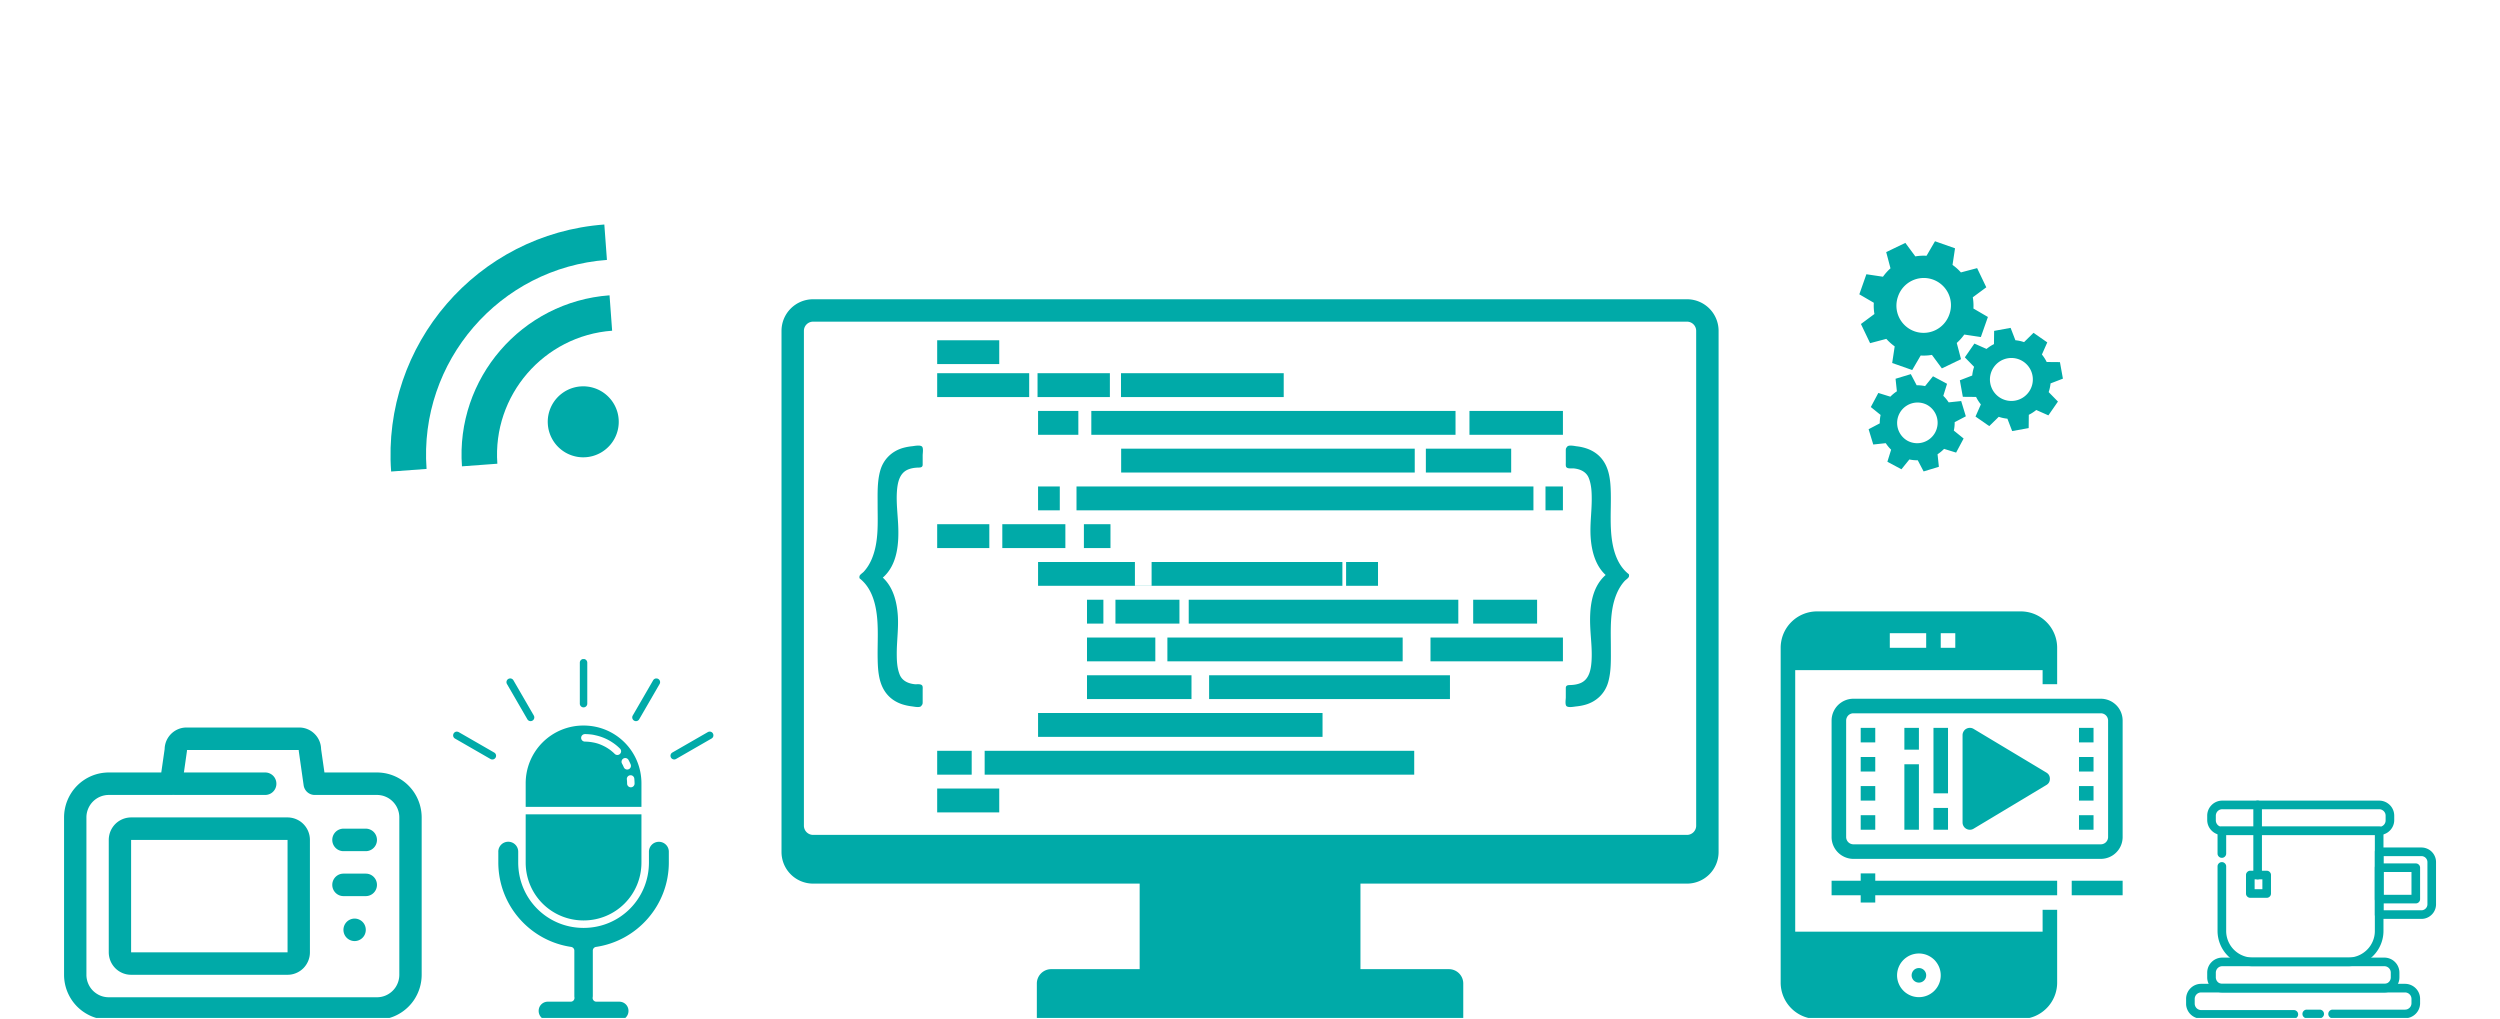 <svg xmlns="http://www.w3.org/2000/svg" width="650" height="265" version="1.2" viewBox="0 0 487.5 198.75"><defs><clipPath id="a"><path d="M12.492 141.863h69.735V198.5H12.492Zm0 0"/></clipPath><clipPath id="b"><path d="M152.309 58.344h182.96V173H152.31Zm0 0"/></clipPath><clipPath id="c"><path d="M202 188h84v10.5h-84Zm0 0"/></clipPath><clipPath id="d"><path d="M347.207 119.223h66.734V198.5h-66.734Zm0 0"/></clipPath><clipPath id="e"><path d="M430 156.012h37V163h-37Zm0 0"/></clipPath><clipPath id="f"><path d="M448 196h6v2.5h-6Zm0 0"/></clipPath><clipPath id="g"><path d="M426.29 191H472v7.5h-45.71Zm0 0"/></clipPath><clipPath id="h"><path d="M463 165h12.027v15H463Zm0 0"/></clipPath><clipPath id="i"><path d="M439 156.012h3V172h-3Zm0 0"/></clipPath><clipPath id="j"><path d="M362 47h26v26h-26Zm0 0"/></clipPath><clipPath id="k"><path d="m367.45 43.508 41.027 14.422-14.672 41.738-41.028-14.426Zm0 0"/></clipPath><clipPath id="l"><path d="m367.45 43.508 41.027 14.422-14.672 41.738-41.028-14.426Zm0 0"/></clipPath><clipPath id="m"><path d="M364 72h20v20h-20Zm0 0"/></clipPath><clipPath id="n"><path d="m367.45 43.508 41.027 14.422-14.672 41.738-41.028-14.426Zm0 0"/></clipPath><clipPath id="o"><path d="m367.45 43.508 41.027 14.422-14.672 41.738-41.028-14.426Zm0 0"/></clipPath><clipPath id="p"><path d="m367.96 69.953 18.427 6.48-6.489 18.462-18.43-6.48Zm0 0"/></clipPath><clipPath id="q"><path d="m367.96 69.953 18.427 6.48-6.434 18.297-18.426-6.476Zm0 0"/></clipPath><clipPath id="r"><path d="M382 63h21v22h-21Zm0 0"/></clipPath><clipPath id="s"><path d="m367.45 43.508 41.027 14.422-14.672 41.738-41.028-14.426Zm0 0"/></clipPath><clipPath id="t"><path d="m367.45 43.508 41.027 14.422-14.672 41.738-41.028-14.426Zm0 0"/></clipPath><clipPath id="u"><path d="m385.996 61.012 19.078 6.703-6.719 19.11-19.074-6.704Zm0 0"/></clipPath><clipPath id="v"><path d="m385.996 61.012 19.027 6.687-6.714 19.11-19.028-6.688Zm0 0"/></clipPath><clipPath id="w"><path d="M88 128.523h51.61V198.5H88Zm0 0"/></clipPath><clipPath id="x"><path d="M106 75h15v15h-15Zm0 0"/></clipPath><clipPath id="y"><path d="m76.273 91.95-3.296-44.872 44.867-3.297 3.3 44.867Zm0 0"/></clipPath><clipPath id="z"><path d="m76.273 91.95-3.296-44.872 44.867-3.297 3.3 44.867Zm0 0"/></clipPath><clipPath id="A"><path d="M89 57h31v34H89Zm0 0"/></clipPath><clipPath id="B"><path d="m76.273 91.95-3.296-44.872 44.867-3.297 3.3 44.867Zm0 0"/></clipPath><clipPath id="C"><path d="m76.273 91.95-3.296-44.872 44.867-3.297 3.3 44.867Zm0 0"/></clipPath><clipPath id="D"><path d="M76 43h43v49H76Zm0 0"/></clipPath><clipPath id="E"><path d="m76.273 91.95-3.296-44.872 44.867-3.297 3.3 44.867Zm0 0"/></clipPath><clipPath id="F"><path d="m76.273 91.95-3.296-44.872 44.867-3.297 3.3 44.867Zm0 0"/></clipPath></defs><g clip-path="url(#a)"><path d="M73.508 198.848H21.207c-.57 0-1.137-.055-1.7-.168a8.594 8.594 0 0 1-1.636-.496 8.85 8.85 0 0 1-2.828-1.902 8.64 8.64 0 0 1-1.082-1.329 8.938 8.938 0 0 1-.805-1.516 8.584 8.584 0 0 1-.496-1.644 8.672 8.672 0 0 1-.168-1.711v-30.684c0-.574.055-1.144.168-1.707.11-.566.277-1.113.496-1.644a8.862 8.862 0 0 1 1.887-2.848 8.85 8.85 0 0 1 1.324-1.09 8.705 8.705 0 0 1 3.14-1.308 8.887 8.887 0 0 1 1.7-.168h10.242l.656-4.567a4.321 4.321 0 0 1 .356-1.636 4.322 4.322 0 0 1 2.36-2.274 4.243 4.243 0 0 1 1.64-.29l21.793.001a4.154 4.154 0 0 1 1.645.293c.257.102.507.227.746.38a4.435 4.435 0 0 1 1.203 1.163c.16.23.297.477.41.734a4.321 4.321 0 0 1 .355 1.637l.653 4.559h10.242c.574 0 1.14.058 1.703.168a8.74 8.74 0 0 1 3.14 1.309c.477.32.919.683 1.32 1.09.407.41.766.85 1.087 1.331a8.871 8.871 0 0 1 1.469 4.867v30.684a8.871 8.871 0 0 1-1.469 4.871c-.32.48-.68.922-1.086 1.328a8.759 8.759 0 0 1-2.828 1.902 8.556 8.556 0 0 1-1.633.497 8.594 8.594 0 0 1-1.703.168Zm-52.301-43.832c-.285 0-.566.027-.848.086a4.056 4.056 0 0 0-.82.25c-.262.109-.516.242-.75.402-.238.16-.46.344-.664.547a4.403 4.403 0 0 0-.941 1.422 4.321 4.321 0 0 0-.332 1.675v30.684a4.359 4.359 0 0 0 .332 1.68 4.405 4.405 0 0 0 .941 1.422c.203.203.426.382.664.543a4.216 4.216 0 0 0 1.57.656c.282.054.563.082.848.082h52.3c.29 0 .571-.028.852-.082.282-.059.555-.14.817-.25a4.397 4.397 0 0 0 1.957-1.613 4.405 4.405 0 0 0 .734-2.438v-30.684c0-.285-.027-.57-.082-.855a4.624 4.624 0 0 0-.25-.82 4.265 4.265 0 0 0-.402-.758 4.428 4.428 0 0 0-1.203-1.211 4.231 4.231 0 0 0-.754-.402 3.947 3.947 0 0 0-.817-.25 4.144 4.144 0 0 0-.851-.086h-12.14c-.263 0-.516-.047-.763-.137a2.211 2.211 0 0 1-.664-.399c-.199-.171-.359-.375-.484-.605a2.14 2.14 0 0 1-.246-.738l-.934-6.575a2.104 2.104 0 0 1-.023-.312H36.46a1.68 1.68 0 0 1-.02.313l-.933 6.574a2.226 2.226 0 0 1-.73 1.343 2.23 2.23 0 0 1-.669.399c-.246.09-.5.137-.761.137Zm0 0" style="stroke:none;fill-rule:nonzero;fill:#00aaa8;fill-opacity:1"/></g><path d="M51.719 155.016H34.285c-.289 0-.57-.055-.836-.164a2.172 2.172 0 0 1-.707-.477 2.24 2.24 0 0 1-.472-.71 2.203 2.203 0 0 1-.165-.84c0-.29.055-.571.165-.837a2.16 2.16 0 0 1 1.18-1.188c.265-.112.546-.167.835-.167H51.72c.289 0 .566.054.832.168a2.16 2.16 0 0 1 1.18 1.187c.109.266.164.547.164.836a2.177 2.177 0 0 1-.637 1.55 2.164 2.164 0 0 1-1.54.64ZM56.074 190.082H25.566c-.285 0-.57-.027-.851-.082a4.684 4.684 0 0 1-.817-.25 4.397 4.397 0 0 1-1.414-.95 4.46 4.46 0 0 1-.945-1.425 4.475 4.475 0 0 1-.332-1.676v-21.918c0-.285.031-.57.086-.851.055-.285.137-.559.246-.825.11-.265.246-.52.402-.757a4.428 4.428 0 0 1 1.204-1.211 4.499 4.499 0 0 1 1.57-.653c.281-.054.566-.086.851-.086h30.508c.29 0 .57.032.852.086a4.499 4.499 0 0 1 1.57.652 4.423 4.423 0 0 1 1.606 1.97c.109.265.191.539.25.824.054.28.082.566.082.851V185.7c0 .29-.028.574-.082.856-.059.28-.141.554-.25.82a4.46 4.46 0 0 1-.945 1.426A4.397 4.397 0 0 1 56.925 190a4.431 4.431 0 0 1-.852.082Zm-30.508-26.3v21.917h30.508v-21.918ZM71.328 165.977h-4.355c-.29 0-.567-.059-.836-.168a2.198 2.198 0 0 1 0-4.05c.27-.11.547-.17.836-.17h4.355a2.188 2.188 0 0 1 1.543.645 2.198 2.198 0 0 1 .637 1.547c0 .293-.055.57-.164.84-.11.27-.27.508-.473.711a2.172 2.172 0 0 1-1.543.645ZM71.328 174.742h-4.355a2.13 2.13 0 0 1-.836-.168 2.198 2.198 0 0 1 0-4.05c.27-.11.547-.165.836-.165h4.355c.29 0 .57.055.836.164.266.114.504.27.707.477a2.177 2.177 0 0 1 .637 1.55 2.184 2.184 0 0 1-.637 1.548 2.112 2.112 0 0 1-.707.476 2.117 2.117 0 0 1-.836.168ZM71.328 181.316c0 .29-.055.57-.164.84a2.16 2.16 0 0 1-1.18 1.184 2.098 2.098 0 0 1-.832.168c-.289 0-.57-.055-.836-.168a2.16 2.16 0 0 1-1.18-1.184 2.218 2.218 0 0 1 .473-2.39 2.16 2.16 0 0 1 .707-.473c.266-.113.547-.168.836-.168.29 0 .567.055.832.168a2.16 2.16 0 0 1 1.18 1.184c.11.27.164.55.164.84ZM265.29 164.05h-43.056v29.65h43.055v-29.65" style="stroke:none;fill-rule:nonzero;fill:#00aaa8;fill-opacity:1"/><g clip-path="url(#b)"><path d="M330.754 161.012c0 .988-.805 1.793-1.793 1.793H158.562a1.8 1.8 0 0 1-1.8-1.793V64.516c0-.993.808-1.793 1.8-1.793h170.399c.988 0 1.793.8 1.793 1.793ZM328.96 58.355H158.562a6.162 6.162 0 0 0-6.167 6.16v101.63a6.164 6.164 0 0 0 6.167 6.16h170.399a6.163 6.163 0 0 0 6.164-6.16V64.515a6.16 6.16 0 0 0-6.164-6.16" style="stroke:none;fill-rule:nonzero;fill:#00aaa8;fill-opacity:1"/></g><g clip-path="url(#c)"><path d="M285.336 198.55v-6.765c0-1.547-1.254-2.8-2.805-2.8h-77.539a2.805 2.805 0 0 0-2.808 2.8v6.766h83.152" style="stroke:none;fill-rule:nonzero;fill:#00aaa8;fill-opacity:1"/></g><path d="M179.61 137.703c-.34.332-1.383.086-1.825.035a10.038 10.038 0 0 1-1.851-.402c-1.02-.336-1.961-.887-2.704-1.668-1.84-1.934-2.039-4.637-2.085-7.172-.067-3.156.23-6.394-.301-9.52-.352-2.085-1.102-4.203-2.656-5.699a6.839 6.839 0 0 0-.504-.445c-.137-.105-.09-.242-.09-.414 0-.324.601-.676.828-.922.687-.742 1.207-1.621 1.594-2.547 1.379-3.324 1.12-7.027 1.12-10.55 0-2.204-.09-4.493.512-6.633.618-2.204 2.274-3.809 4.47-4.426.57-.16 1.155-.262 1.745-.324.469-.051 1.535-.286 1.918.054.328.29.14 1.34.14 1.703v1.829c0 .648-.6.558-1.077.585-.617.036-1.25.141-1.824.391-1.676.727-2.008 2.649-2.122 4.285-.136 2.125.133 4.25.239 6.371.183 3.594-.075 7.86-2.989 10.403 2.043 1.867 2.762 4.773 2.93 7.433.156 2.461-.21 4.899-.21 7.352 0 1.39.05 2.8.566 4.113.488 1.242 1.68 1.758 2.941 1.89.434.044 1.367-.16 1.52.407.058.215.027.48.027.703v2.29c0 .46-.008.515-.313.878M305.64 87.059c.34-.329 1.383-.086 1.82-.032a9.354 9.354 0 0 1 1.856.403c1.02.336 1.961.886 2.704 1.664 1.84 1.933 2.039 4.636 2.09 7.172.058 3.16-.231 6.398.296 9.523.356 2.082 1.106 4.203 2.656 5.7.16.152.333.3.504.44.141.11.09.247.09.415 0 .328-.601.68-.832.926-.683.738-1.199 1.62-1.59 2.546-1.379 3.325-1.117 7.028-1.117 10.551 0 2.2.086 4.492-.515 6.63-.618 2.206-2.27 3.808-4.465 4.425-.57.164-1.16.266-1.75.328-.469.047-1.535.285-1.918-.059-.324-.285-.14-1.336-.14-1.703v-1.824c0-.652.6-.559 1.077-.59.621-.035 1.25-.14 1.824-.387 1.676-.726 2.012-2.648 2.118-4.289.14-2.128-.13-4.25-.239-6.367-.183-3.594.082-7.86 2.993-10.41-2.043-1.863-2.758-4.766-2.93-7.426-.152-2.46.215-4.898.215-7.351 0-1.39-.055-2.805-.57-4.114-.485-1.246-1.68-1.761-2.938-1.89-.434-.047-1.375.152-1.52-.406-.058-.22-.03-.48-.03-.707V87.94c0-.464.007-.515.312-.882M200.691 72.773H182.75v4.649h17.941v-4.649M202.32 72.773v4.649h14.106v-4.649H202.32M218.594 72.773v4.649h31.73v-4.649h-31.73M194.852 70.996H182.75v-4.648h12.102v4.648M210.277 80.133h-7.855v4.652h7.855v-4.652M283.828 80.133h-71.02v4.652h71.02v-4.652M286.543 80.133v4.652h18.227v-4.652h-18.227M275.875 87.496h-57.25v4.649h57.25v-4.649M294.68 87.496h-16.637v4.649h16.637v-4.649M206.66 94.86h-4.238v4.652h4.238v-4.653M209.918 94.86v4.652h89.102v-4.653h-89.102M301.371 94.86v4.652h3.399v-4.653h-3.399M192.918 102.223H182.75v4.648h10.168v-4.648M207.746 102.223H195.45v4.648h12.297v-4.648M211.36 102.223v4.648h5.183v-4.648h-5.184M261.766 109.586h-37.204v4.621h-3.253v-4.621h-18.887v4.648h59.344v-4.648M262.488 109.586v4.648h6.223v-4.648h-6.223M215.16 116.95h-3.195v4.648h3.195v-4.649M229.992 116.95h-12.48v4.648h12.48v-4.649M284.371 116.95h-52.57v4.648h52.57v-4.649M287.27 116.95v4.648h12.464v-4.649H287.27M225.29 124.313h-13.325v4.648h13.324v-4.649M273.52 124.313h-45.88v4.648h45.88v-4.649M278.945 124.313v4.648h25.825v-4.649h-25.825M282.742 131.676h-46.965v4.648h46.965v-4.648M232.34 131.676h-20.375v4.648h20.375v-4.648M257.895 143.691h-55.473v-4.652h55.473v4.652M189.48 146.402h-6.73v4.653h6.73v-4.653M192.008 146.402v4.653h83.765v-4.653h-83.765M194.852 158.418H182.75v-4.652h12.102v4.652" style="stroke:none;fill-rule:nonzero;fill:#00aaa8;fill-opacity:1"/><g clip-path="url(#d)"><path d="M398.309 181.672h-48.243v-50.996h48.243v2.738h2.836v-7.094c0-.468-.043-.93-.137-1.386a6.973 6.973 0 0 0-.403-1.332 7.404 7.404 0 0 0-.656-1.227 6.834 6.834 0 0 0-.883-1.074 7.058 7.058 0 0 0-3.632-1.942 7.154 7.154 0 0 0-1.383-.136h-39.727a7.154 7.154 0 0 0-2.715.539 7.058 7.058 0 0 0-2.3 1.54 7.058 7.058 0 0 0-1.942 3.632c-.09.457-.137.918-.137 1.386v65.285a7.164 7.164 0 0 0 .54 2.72 7.058 7.058 0 0 0 1.54 2.3 7.058 7.058 0 0 0 3.631 1.941 6.86 6.86 0 0 0 1.383.137h39.727a6.86 6.86 0 0 0 1.383-.137 6.89 6.89 0 0 0 1.332-.402 7.058 7.058 0 0 0 2.3-1.54c.332-.327.625-.687.883-1.073.258-.387.477-.797.656-1.227.18-.433.313-.875.403-1.332a6.87 6.87 0 0 0 .137-1.387v-14.19h-2.836Zm-19.864-58.192h2.836v2.84h-2.836Zm-9.933 0h7.093v2.84h-7.093Zm5.675 70.965c-.277 0-.554-.027-.828-.082a4.033 4.033 0 0 1-.8-.242 4.027 4.027 0 0 1-.735-.394 3.8 3.8 0 0 1-.644-.528c-.2-.199-.375-.414-.532-.644a4.468 4.468 0 0 1-.394-.739 4.232 4.232 0 0 1-.242-2.46c.054-.274.136-.54.242-.797a4.282 4.282 0 0 1 1.57-1.91c.23-.157.477-.29.735-.395a4.31 4.31 0 0 1 1.628-.324 4.262 4.262 0 0 1 1.63.324 4.446 4.446 0 0 1 1.383.922 4.446 4.446 0 0 1 .921 1.383 4.291 4.291 0 0 1 .242 2.46c-.054.274-.136.54-.242.797-.11.258-.238.504-.394.739a4.63 4.63 0 0 1-.528.644c-.199.2-.414.375-.648.528-.23.156-.477.289-.735.394a4.262 4.262 0 0 1-1.629.324Zm1.418-4.257c0 .187-.035.37-.105.542a1.426 1.426 0 0 1-.77.77 1.445 1.445 0 0 1-1.086 0 1.47 1.47 0 0 1-.46-.309 1.356 1.356 0 0 1-.305-.46 1.363 1.363 0 0 1-.11-.543c0-.188.036-.368.11-.543a1.395 1.395 0 0 1 .766-.77 1.445 1.445 0 0 1 1.085 0 1.426 1.426 0 0 1 .77.77c.07.175.105.355.105.542Zm34.055-53.934h-48.242a4.222 4.222 0 0 0-1.629.324 4.027 4.027 0 0 0-.734.395 4.216 4.216 0 0 0-1.176 1.172c-.156.234-.285.48-.395.738a4.291 4.291 0 0 0-.324 1.629v22.71a4.222 4.222 0 0 0 .324 1.63 4.282 4.282 0 0 0 3.106 2.546c.273.055.55.082.828.082h48.242a4.222 4.222 0 0 0 1.625-.324c.262-.11.504-.238.738-.394a4.395 4.395 0 0 0 1.176-1.176 4.263 4.263 0 0 0 .715-2.363v-22.711a4.291 4.291 0 0 0-.715-2.367 4.395 4.395 0 0 0-.531-.645 4.63 4.63 0 0 0-.645-.527 4.06 4.06 0 0 0-.738-.395 4.222 4.222 0 0 0-1.625-.324Zm1.418 26.969c0 .187-.039.367-.11.543-.07.172-.175.324-.308.46a1.356 1.356 0 0 1-.46.305c-.173.074-.352.11-.54.11h-48.242c-.188 0-.367-.036-.543-.11a1.395 1.395 0 0 1-.766-.765 1.376 1.376 0 0 1-.109-.543v-22.711c0-.188.035-.367.11-.543a1.395 1.395 0 0 1 .765-.77c.176-.07.355-.105.543-.105h48.242a1.41 1.41 0 0 1 1.309.875c.07.176.11.355.11.543Zm-11.351-11.356c0 .54-.23.946-.696 1.219l-14.187 8.516a1.39 1.39 0 0 1-.723.199c-.25 0-.48-.063-.695-.184a1.385 1.385 0 0 1-.531-.52 1.405 1.405 0 0 1-.196-.714v-17.031c0-.258.067-.493.196-.715.125-.219.3-.395.523-.52.223-.125.46-.187.715-.183.254 0 .492.066.71.195l14.188 8.516c.465.277.696.683.696 1.222Zm-34.051 19.871h35.469v2.836h-35.47v1.422h-2.84v-1.422h-5.675v-2.836h5.676v-1.422h2.84Zm11.351-29.808h2.836v12.777h-2.836Zm-5.675 7.097h2.836v12.774h-2.836Zm5.675 8.516h2.836v4.258h-2.836Zm-5.675-15.613h2.836v4.257h-2.836Zm-8.516 0h2.84v2.84h-2.84Zm0 5.68h2.84v2.835h-2.84Zm0 5.675h2.84v2.84h-2.84Zm0 5.68h2.84v2.836h-2.84Zm42.566-17.035h2.836v2.84h-2.836Zm0 5.68h2.836v2.835h-2.836Zm0 5.675h2.836v2.84h-2.836Zm0 5.68h2.836v2.836h-2.836Zm-1.418 12.773h9.93v2.836h-9.93Zm0 0" style="stroke:none;fill-rule:nonzero;fill:#00aaa8;fill-opacity:1"/></g><g clip-path="url(#e)"><path d="M463.938 162.832h-30.59a2.919 2.919 0 0 1-2.078-.86 2.919 2.919 0 0 1-.863-2.078v-.835a2.919 2.919 0 0 1 .863-2.079 2.919 2.919 0 0 1 2.078-.86l30.59.001c.386 0 .761.074 1.125.223.359.152.675.363.953.636.277.278.488.594.636.954.149.359.223.734.223 1.125v.921a2.81 2.81 0 0 1-.246 1.098 2.85 2.85 0 0 1-.645.922c-.273.27-.586.473-.941.617-.356.14-.723.215-1.106.215Zm-30.59-5.031a1.254 1.254 0 0 0-1.164.773 1.292 1.292 0 0 0-.098.485v.921c0 .168.035.329.098.48.062.157.156.29.273.411.117.117.254.207.41.27.153.066.313.097.48.097h30.59c.165 0 .329-.031.481-.097.156-.063.289-.153.41-.27a1.254 1.254 0 0 0 .367-.89v-.922c0-.168-.03-.329-.093-.485a1.306 1.306 0 0 0-.274-.406 1.323 1.323 0 0 0-.41-.273 1.268 1.268 0 0 0-.48-.094Zm0 0" style="stroke:none;fill-rule:nonzero;fill:#00aaa8;fill-opacity:1"/></g><path d="M457.887 188.41h-18.575c-.449 0-.898-.043-1.343-.133a6.846 6.846 0 0 1-3.528-1.882 6.615 6.615 0 0 1-.855-1.04 6.72 6.72 0 0 1-.637-1.19 6.82 6.82 0 0 1-.527-2.634v-12.578c0-.23.082-.43.246-.594a.814.814 0 0 1 .598-.246c.23 0 .43.082.593.246a.811.811 0 0 1 .246.594v12.578c0 .344.032.68.098 1.016.067.336.168.66.297.976.133.317.293.614.48.899.192.285.407.547.649.789.242.238.508.457.789.644a5 5 0 0 0 .902.48 5.237 5.237 0 0 0 1.992.398l18.575.001a5.237 5.237 0 0 0 4.332-2.312c.187-.285.347-.582.48-.899.13-.316.23-.64.297-.976.067-.336.098-.672.098-1.016v-18.699h-28.989v3.606c0 .23-.082.43-.246.593a.811.811 0 0 1-.593.246.814.814 0 0 1-.598-.246.811.811 0 0 1-.246-.594v-4.445c0-.23.082-.43.246-.594a.814.814 0 0 1 .598-.246h30.671c.231 0 .43.082.594.246a.811.811 0 0 1 .246.594v19.54a6.82 6.82 0 0 1-.527 2.633 6.72 6.72 0 0 1-.637 1.19c-.25.375-.535.723-.855 1.04-.32.32-.668.605-1.043.855a6.846 6.846 0 0 1-2.484 1.027c-.446.09-.891.133-1.344.133Zm0 0" style="stroke:none;fill-rule:nonzero;fill:#00aaa8;fill-opacity:1"/><path d="M464.945 193.527h-31.597c-.391 0-.766-.074-1.125-.226-.36-.149-.68-.36-.953-.637a2.91 2.91 0 0 1-.864-2.074v-.922a2.91 2.91 0 0 1 .863-2.074c.274-.278.594-.489.954-.637.359-.148.734-.223 1.125-.223h31.597c.39 0 .766.075 1.125.223.36.148.68.36.953.637.278.273.489.59.637.949.152.36.227.734.227 1.125v.922c0 .39-.075.765-.227 1.125a2.84 2.84 0 0 1-.637.95 2.856 2.856 0 0 1-.953.636c-.36.152-.734.226-1.125.226Zm-31.597-5.117a1.254 1.254 0 0 0-1.164.778 1.257 1.257 0 0 0-.098.48v.922c0 .168.035.328.098.48.062.157.156.293.273.41a1.254 1.254 0 0 0 .89.367h31.598c.164 0 .328-.03.48-.093a1.28 1.28 0 0 0 .41-.274 1.254 1.254 0 0 0 .367-.89l.001-.922a1.254 1.254 0 0 0-1.258-1.258Zm0 0" style="stroke:none;fill-rule:nonzero;fill:#00aaa8;fill-opacity:1"/><g clip-path="url(#f)"><path d="M452.34 198.559h-2.52a.814.814 0 0 1-.597-.246.811.811 0 0 1-.246-.594c0-.23.082-.43.246-.594a.814.814 0 0 1 .597-.246h2.52c.23 0 .43.082.594.246a.811.811 0 0 1 .246.594c0 .23-.082.43-.246.594a.811.811 0 0 1-.594.246Zm0 0" style="stroke:none;fill-rule:nonzero;fill:#00aaa8;fill-opacity:1"/></g><g clip-path="url(#g)"><path d="M468.977 198.559h-14.118a.811.811 0 0 1-.593-.246.811.811 0 0 1-.246-.594c0-.23.082-.43.246-.594a.811.811 0 0 1 .593-.246h14.118c.168 0 .328-.031.484-.094.152-.066.289-.156.406-.273.121-.117.211-.254.274-.407a1.22 1.22 0 0 0 .097-.484v-.836a1.22 1.22 0 0 0-.097-.484 1.184 1.184 0 0 0-.274-.406 1.242 1.242 0 0 0-.89-.368H429.23a1.254 1.254 0 0 0-1.164.774 1.292 1.292 0 0 0-.097.484v.922a1.272 1.272 0 0 0 .37.887c.118.12.255.21.411.273.152.067.313.098.48.098h18.067c.234 0 .43.082.594.246.164.164.246.36.246.594 0 .23-.082.425-.246.59a.805.805 0 0 1-.594.246H429.23c-.398 0-.777-.075-1.144-.23a2.918 2.918 0 0 1-1.598-1.641 2.873 2.873 0 0 1-.199-1.149v-.836a2.919 2.919 0 0 1 .863-2.078 2.919 2.919 0 0 1 2.078-.86h39.747c.39 0 .765.075 1.125.223.363.153.68.364.957.637a2.919 2.919 0 0 1 .86 2.078l-.001.922a2.911 2.911 0 0 1-.89 2.02c-.274.265-.59.472-.942.617-.356.14-.727.215-1.11.215Zm0 0" style="stroke:none;fill-rule:nonzero;fill:#00aaa8;fill-opacity:1"/></g><g clip-path="url(#h)"><path d="M472.172 179.184h-8.235a.814.814 0 0 1-.597-.246.796.796 0 0 1-.246-.59v-12.246c0-.23.082-.43.246-.594a.814.814 0 0 1 .598-.246h8.234c.379 0 .742.074 1.094.218a2.828 2.828 0 0 1 1.543 1.543c.148.348.218.715.218 1.09v8.305c-.011.371-.09.727-.242 1.066-.148.34-.355.637-.625.895a2.85 2.85 0 0 1-.914.598c-.344.14-.703.207-1.074.207Zm-7.395-1.676h7.395a1.182 1.182 0 0 0 1.086-.727c.058-.14.09-.293.09-.449v-8.219a1.175 1.175 0 0 0-1.176-1.172h-7.395Zm0 0" style="stroke:none;fill-rule:nonzero;fill:#00aaa8;fill-opacity:1"/></g><path d="M471.078 176.164h-7.14a.826.826 0 0 1-.598-.242.811.811 0 0 1-.246-.594v-6.125c0-.23.082-.426.246-.59a.814.814 0 0 1 .598-.246h7.14c.235 0 .43.082.594.246.164.164.246.36.246.59v6.125c0 .23-.082.43-.246.594a.817.817 0 0 1-.594.242Zm-6.3-1.676h5.46v-4.445h-5.46Zm0 0" style="stroke:none;fill-rule:nonzero;fill:#00aaa8;fill-opacity:1"/><g clip-path="url(#i)"><path d="M440.238 171.469a.811.811 0 0 1-.593-.246.805.805 0 0 1-.247-.594V156.96c0-.23.082-.43.247-.594a.811.811 0 0 1 .593-.246c.235 0 .43.082.594.246a.811.811 0 0 1 .246.594v13.668c0 .234-.082.43-.246.594a.805.805 0 0 1-.594.246Zm0 0" style="stroke:none;fill-rule:nonzero;fill:#00aaa8;fill-opacity:1"/></g><path d="M442.004 175.074h-3.195a.811.811 0 0 1-.594-.246.796.796 0 0 1-.246-.59v-3.61c0-.23.082-.425.246-.589a.811.811 0 0 1 .594-.246h3.195c.23 0 .43.082.594.246.164.164.246.36.246.59v3.61c0 .23-.082.429-.246.59a.811.811 0 0 1-.594.245Zm-2.352-1.676h1.512v-1.93h-1.512Zm0 0" style="stroke:none;fill-rule:nonzero;fill:#00aaa8;fill-opacity:1"/><g clip-path="url(#j)"><g clip-path="url(#k)"><g clip-path="url(#l)"><path d="M370.105 57.844a5.301 5.301 0 1 1 10 3.516 5.307 5.307 0 0 1-6.761 3.25 5.304 5.304 0 0 1-3.239-6.766Zm-1.128 12.941 3.906 1.371 1.648-2.832a9.52 9.52 0 0 0 2.192-.12l1.941 2.632 3.734-1.793-.832-3.168a9.767 9.767 0 0 0 1.465-1.637l3.235.485 1.375-3.914-2.825-1.649c.043-.738 0-1.472-.12-2.191l2.632-1.946-1.789-3.738-3.164.836a9.407 9.407 0 0 0-1.633-1.46l.488-3.243-3.906-1.375-1.648 2.832a9.721 9.721 0 0 0-2.188.121l-1.945-2.633-3.734 1.797.836 3.164a9.923 9.923 0 0 0-1.465 1.637l-3.239-.484-1.375 3.914 2.829 1.648a9.755 9.755 0 0 0 .117 2.191l-2.63 1.95 1.786 3.738 3.168-.84a9.714 9.714 0 0 0 1.629 1.465l-.488 3.242" style="stroke:none;fill-rule:nonzero;fill:#00aaa8;fill-opacity:1"/></g></g></g><g clip-path="url(#m)"><g clip-path="url(#n)"><g clip-path="url(#o)"><g clip-path="url(#p)"><g clip-path="url(#q)"><path d="M377.367 84.316a3.982 3.982 0 0 1-5.387 1.641 3.986 3.986 0 0 1 3.754-7.031 3.986 3.986 0 0 1 1.633 5.39Zm3.793-1.992 2.176-1.144-.906-2.977-2.442.258a7.158 7.158 0 0 0-1.043-1.27l.73-2.351-2.741-1.465-1.547 1.914a7.226 7.226 0 0 0-1.637-.16l-1.14-2.176-2.977.906.258 2.446a7.532 7.532 0 0 0-1.274 1.047l-2.344-.727-1.464 2.746 1.91 1.543a7.309 7.309 0 0 0-.164 1.64l-2.176 1.145.906 2.98 2.442-.261c.293.46.644.887 1.043 1.273l-.73 2.352 2.741 1.465 1.547-1.914c.543.117 1.09.168 1.637.16l1.14 2.176 2.977-.907-.258-2.445a7.355 7.355 0 0 0 1.27-1.047l2.347.727 1.465-2.746-1.91-1.547a7.286 7.286 0 0 0 .164-1.64" style="stroke:none;fill-rule:nonzero;fill:#00aaa8;fill-opacity:1"/></g></g></g></g></g><g clip-path="url(#r)"><g clip-path="url(#s)"><g clip-path="url(#t)"><g clip-path="url(#u)"><g clip-path="url(#v)"><path d="M395.656 76.383a4.18 4.18 0 0 1-5.82 1.058 4.192 4.192 0 0 1-1.05-5.832 4.18 4.18 0 0 1 5.82-1.058 4.192 4.192 0 0 1 1.05 5.832Zm3.836.078a7.781 7.781 0 0 0 .367-1.695l2.41-.93-.582-3.223-2.582-.023a7.564 7.564 0 0 0-.933-1.457l1.047-2.367-2.684-1.864-1.844 1.813a7.318 7.318 0 0 0-1.691-.367l-.93-2.414-3.215.586-.03 2.582a7.767 7.767 0 0 0-1.454.941l-2.363-1.047-1.863 2.688 1.804 1.847a7.781 7.781 0 0 0-.367 1.696l-2.41.93.582 3.222 2.582.023c.25.516.562 1.004.934 1.457l-1.047 2.368 2.683 1.863 1.848-1.813a7.48 7.48 0 0 0 1.691.368l.926 2.414 3.219-.582.027-2.59c.512-.254 1-.567 1.453-.938l2.364 1.047 1.863-2.691-1.805-1.844" style="stroke:none;fill-rule:nonzero;fill:#00aaa8;fill-opacity:1"/></g></g></g></g></g><g clip-path="url(#w)"><path d="M113.781 128.5a.724.724 0 0 0-.715.734v7.93a.728.728 0 1 0 1.453 0v-7.93a.727.727 0 0 0-.738-.734Zm14.215 3.797a.723.723 0 0 0-.637.367l-3.976 6.867a.728.728 0 0 0 .27.992c.343.204.788.086.988-.261l3.976-6.871a.722.722 0 0 0-.617-1.094Zm-28.539 0a.723.723 0 0 0-.594 1.094l3.973 6.867a.726.726 0 1 0 1.258-.727l-3.973-6.87a.734.734 0 0 0-.664-.368Zm14.336 9.183a11.246 11.246 0 0 0-11.285 11.29v4.566h22.574v-4.566c0-6.27-5.023-11.29-11.289-11.29Zm-24.672 1.188c-.766-.027-1.05.988-.383 1.36l6.883 3.964a.73.73 0 0 0 1.016-.254.724.724 0 0 0-.29-1.004l-6.882-3.964a.71.71 0 0 0-.344-.094Zm49.293 0a.737.737 0 0 0-.398.098l-6.883 3.964a.724.724 0 1 0 .722 1.254l6.887-3.964c.64-.356.406-1.333-.328-1.356Zm-24.41.477c.34 0 .668.02.996.05.332.028.652.075.969.149.316.074.633.144.937.242a9.495 9.495 0 0 1 2.551 1.215 9.28 9.28 0 0 1 1.441 1.18.72.72 0 0 1 .004 1.027.732.732 0 0 1-1.03.004 6.767 6.767 0 0 0-.59-.532 5.604 5.604 0 0 0-.637-.472 7.942 7.942 0 0 0-.684-.414c-.242-.121-.477-.242-.723-.344a7.094 7.094 0 0 0-1.555-.469 9.846 9.846 0 0 0-.828-.125 10.178 10.178 0 0 0-.851-.047.728.728 0 0 1 0-1.453Zm7.91 4.671c.273 0 .527.145.652.387.149.277.29.559.41.848a.717.717 0 0 1-.386.949.719.719 0 0 1-.95-.387 7.169 7.169 0 0 0-.35-.718.727.727 0 0 1 .624-1.079Zm1.04 3.356a.727.727 0 0 1 .737.664c.028.324.051.656.051.988a.729.729 0 0 1-1.457 0c0-.285-.012-.566-.047-.844-.05-.43.282-.8.711-.804Zm-20.446 7.617v9.406c0 6.27 5.023 11.29 11.289 11.29 6.262 0 11.285-5.02 11.285-11.29v-9.406Zm-3.43 5.352a1.936 1.936 0 0 0-1.91 1.968c.004.004.004.008.004.012v2.05c0 8.364 6.18 15.302 14.2 16.477.355.055.624.36.624.72v8.808c0 .097.004.195.02.304a.729.729 0 0 1-.715.848h-4.461a1.78 1.78 0 0 0-1.8 1.8c0 1.013.792 1.806 1.8 1.806h13.914c1.004 0 1.8-.793 1.8-1.805s-.792-1.8-1.8-1.8h-4.465a.729.729 0 0 1-.715-.849c.016-.097.024-.19.024-.304v-8.809a.73.73 0 0 1 .62-.719c8.02-1.175 14.204-8.113 14.204-16.476V166.113a1.93 1.93 0 0 0-1.942-1.96 1.93 1.93 0 0 0-1.937 1.96v2.058c0 7.102-5.66 12.77-12.75 12.77-7.086 0-12.742-5.668-12.742-12.77v-2.062a1.937 1.937 0 0 0-1.973-1.968Zm0 0" style="stroke:none;fill-rule:nonzero;fill:#00aaa8;fill-opacity:1"/></g><g clip-path="url(#x)"><g clip-path="url(#y)"><g clip-path="url(#z)"><path d="M113.227 75.352a6.55 6.55 0 0 1 1.355.035c.453.054.89.152 1.324.297.43.14.844.324 1.239.55.398.223.765.485 1.109.782.344.296.656.625.937.98.278.36.52.742.727 1.149.203.406.367.828.488 1.265.121.438.196.883.23 1.336.032.453.024.906-.034 1.356a6.633 6.633 0 0 1-.297 1.324c-.14.433-.325.847-.551 1.242a6.842 6.842 0 0 1-1.766 2.043 6.592 6.592 0 0 1-1.144.727 7.004 7.004 0 0 1-1.266.488c-.437.12-.883.199-1.336.23a6.878 6.878 0 0 1-1.36-.031 7.06 7.06 0 0 1-2.562-.848 7.116 7.116 0 0 1-1.11-.785 6.717 6.717 0 0 1-.933-.98 7.004 7.004 0 0 1-1.215-2.414 6.735 6.735 0 0 1-.23-1.336 6.832 6.832 0 0 1 .328-2.68 7.2 7.2 0 0 1 .55-1.242c.228-.395.485-.766.782-1.11.297-.343.625-.656.985-.933a6.901 6.901 0 0 1 2.414-1.215c.437-.121.882-.2 1.336-.23Zm0 0" style="stroke:none;fill-rule:nonzero;fill:#00aaa8;fill-opacity:1"/></g></g></g><g clip-path="url(#A)"><g clip-path="url(#B)"><g clip-path="url(#C)"><path d="m118.86 57.586.507 6.902c-13.324.98-23.363 12.614-22.383 25.938l-6.902.508c-1.262-17.13 11.648-32.086 28.777-33.348Zm0 0" style="stroke:none;fill-rule:nonzero;fill:#00aaa8;fill-opacity:1"/></g></g></g><g clip-path="url(#D)"><g clip-path="url(#E)"><g clip-path="url(#F)"><path d="m117.844 43.781.508 6.903C97.418 52.223 81.64 70.504 83.18 91.44l-6.907.508c-1.816-24.742 16.832-46.347 41.57-48.168Zm0 0" style="stroke:none;fill-rule:nonzero;fill:#00aaa8;fill-opacity:1"/></g></g></g></svg>
